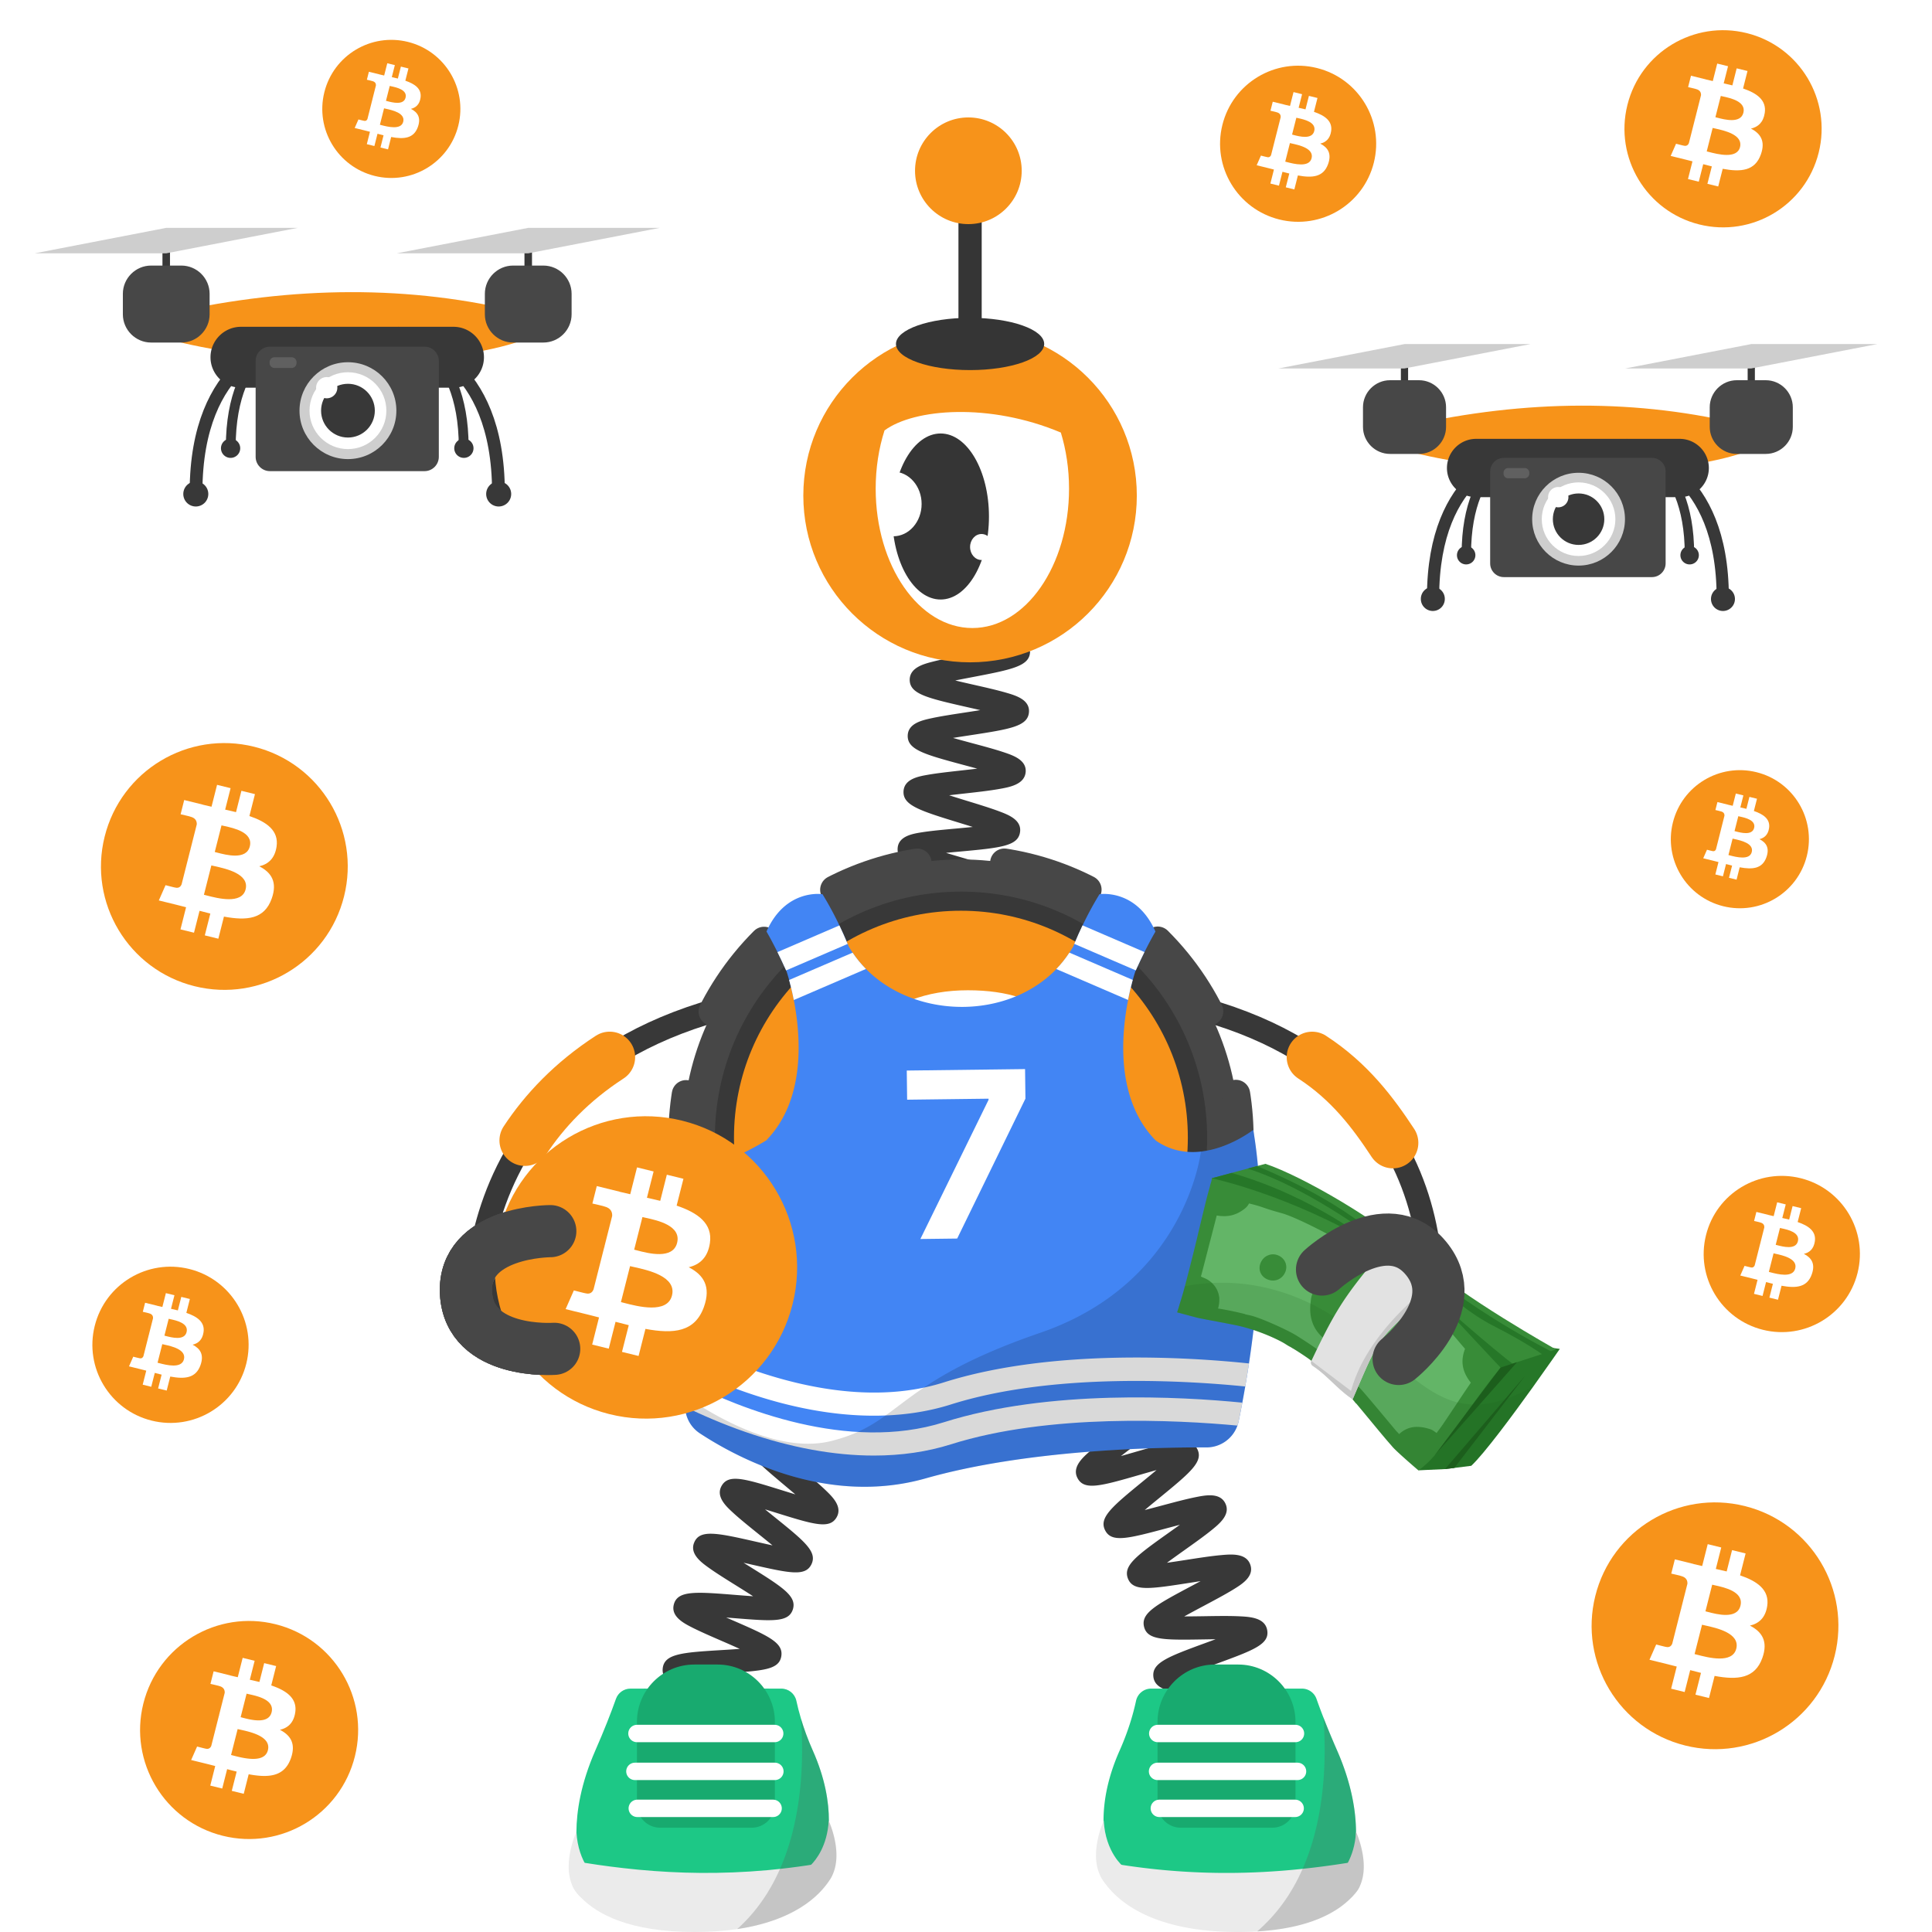 <svg width="1000" height="1000" fill="none" xmlns="http://www.w3.org/2000/svg"><path fill="#fff" d="M0 0h1000v1000H0z"/><path fill="#fff" d="M1000 0H0v1000h1000V0Z"/><path fill="#F7931A" d="M949.647 856.961c-8.53 34.22-43.19 55.04-77.42 46.51-34.21-8.53-55.04-43.19-46.5-77.41 8.53-34.22 43.19-55.05 77.41-46.52 34.22 8.54 55.05 43.2 46.51 77.42Z"/><path fill="#fff" fill-rule="evenodd" d="M914.705 831.271c1.27-8.37-5.2-12.87-14.05-15.87l2.87-11.34-7.009-1.72-2.79 11.04c-1.84-.45-3.741-.88-5.621-1.3l2.81-11.11-7-1.72-2.869 11.33c-1.52-.34-3.021-.68-4.481-1.04l.01-.04-9.67-2.38-1.859 7.37s5.2 1.17 5.09 1.25c2.84.7 3.349 2.55 3.269 4.01l-3.269 12.91c.2.05.449.12.729.23l-.24-.06c-.16-.04-.33-.08-.5-.12l-4.579 18.09c-.35.85-1.23 2.12-3.21 1.64.07.1-5.091-1.25-5.091-1.25l-3.479 7.9 9.12 2.24c1.02.25 2.019.51 3.019.77.66.17 1.32.34 1.97.5l-2.899 11.47 7 1.72 2.87-11.34c1.91.51 3.77.98 5.58 1.43l-2.861 11.29 7.01 1.72 2.901-11.44c11.95 2.23 20.939 1.33 24.719-9.31 3.05-8.57-.149-13.51-6.439-16.73 4.58-1.05 8.029-4.01 8.949-10.14Zm-16.019 22.11c-1.99 7.86-14.481 4.61-20.201 3.12-.51-.13-.97-.25-1.37-.35l3.851-15.19c.48.12 1.06.25 1.72.39 5.92 1.31 18.04 3.99 16 12.03Zm-14.811-19.07c4.77 1.25 15.17 3.99 16.98-3.16 1.85-7.31-8.26-9.51-13.19-10.59-.55-.12-1.039-.23-1.439-.33l-3.491 13.78c.32.08.71.18 1.14.3Z" clip-rule="evenodd"/><path fill="#F7931A" d="M178.085 463.94c-8.53 34.22-43.19 55.04-77.42 46.51-34.21-8.53-55.04-43.19-46.5-77.41 8.53-34.22 43.189-55.05 77.409-46.52 34.22 8.54 55.051 43.2 46.511 77.42Z"/><path fill="#fff" fill-rule="evenodd" d="M143.143 438.25c1.27-8.37-5.2-12.87-14.05-15.87l2.87-11.34-7.01-1.72-2.79 11.04c-1.84-.45-3.74-.88-5.62-1.3l2.81-11.11-7-1.72-2.871 11.33c-1.53-.34-3.019-.68-4.479-1.04l.01-.04-9.67-2.38-1.86 7.37s5.2 1.17 5.09 1.25c2.839.7 3.35 2.55 3.27 4.01l-3.27 12.91c.2.05.45.12.73.23l-.24-.06c-.16-.04-.33-.08-.5-.12l-4.58 18.09c-.35.85-1.23 2.12-3.21 1.64.07.1-5.09-1.25-5.09-1.25l-3.48 7.9 9.12 2.24c1.02.25 2.03.51 3.02.77.66.17 1.32.34 1.97.5l-2.9 11.47 7 1.72 2.87-11.34c1.91.51 3.769.98 5.579 1.43l-2.859 11.29 7.01 1.72 2.9-11.44c11.95 2.23 20.94 1.33 24.72-9.31 3.05-8.57-.151-13.51-6.441-16.73 4.58-1.05 8.031-4.01 8.951-10.14Zm-16.02 22.11c-1.99 7.86-14.48 4.61-20.2 3.12-.51-.13-.97-.25-1.37-.35l3.849-15.19c.48.12 1.061.25 1.721.39 5.92 1.31 18.04 3.99 16 12.03Zm-14.811-19.07c4.77 1.25 15.171 3.99 16.981-3.16 1.85-7.31-8.26-9.51-13.19-10.59-.56-.12-1.051-.23-1.451-.33l-3.489 13.78c.33.08.719.19 1.149.3Z" clip-rule="evenodd"/><path fill="#F7931A" d="M183.691 909.093c-7.538 30.238-38.163 48.638-68.411 41.1-30.23-7.537-48.629-38.162-41.091-68.401 7.538-30.238 38.162-48.647 68.401-41.1 30.238 7.529 48.638 38.163 41.101 68.401Z"/><path fill="#fff" fill-rule="evenodd" d="M152.809 886.393c1.126-7.397-4.592-11.373-12.411-14.02l2.533-10.018-6.192-1.522-2.471 9.754c-1.627-.395-3.298-.774-4.96-1.152l2.489-9.815-6.192-1.522-2.542 10.018a174.61 174.61 0 0 1-3.958-.915l.009-.035-8.541-2.102-1.644 6.508s4.591 1.038 4.494 1.1c2.507.616 2.964 2.251 2.885 3.544l-2.893 11.408c.175.044.396.105.642.202l-.211-.053c-.141-.035-.291-.07-.44-.105l-4.046 15.99c-.308.747-1.082 1.873-2.841 1.451.062.088-4.503-1.108-4.503-1.108l-3.079 6.983 8.057 1.979c.897.22 1.786.449 2.665.677.59.15 1.17.3 1.741.449l-2.559 10.132 6.183 1.522 2.542-10.027c1.688.449 3.333.871 4.934 1.258l-2.533 9.974 6.192 1.521 2.56-10.114c10.563 1.97 18.496 1.17 21.839-8.233 2.691-7.572-.133-11.935-5.692-14.785 4.081-.914 7.125-3.535 7.943-8.944Zm-14.152 19.534c-1.759 6.948-12.797 4.072-17.854 2.762-.457-.115-.862-.22-1.205-.308l3.404-13.422c.422.106.94.22 1.521.343 5.224 1.152 15.937 3.518 14.134 10.625Zm-13.087-16.852c4.213 1.108 13.404 3.518 15.004-2.788 1.636-6.456-7.3-8.408-11.662-9.358a40.607 40.607 0 0 1-1.275-.29l-3.079 12.172c.29.071.625.159 1.012.264Z" clip-rule="evenodd"/><path fill="#F7931A" d="M961.476 658.85c-5.4 21.66-27.35 34.85-49.01 29.45-21.66-5.4-34.85-27.34-29.44-49.01 5.4-21.67 27.341-34.85 49.011-29.45 21.66 5.39 34.839 27.34 29.439 49.01Z"/><path fill="#fff" fill-rule="evenodd" d="M939.354 642.58c.81-5.3-3.29-8.15-8.89-10.05l1.82-7.18-4.44-1.09-1.77 6.99c-1.17-.29-2.37-.56-3.56-.82l1.78-7.03-4.431-1.09-1.819 7.17c-.96-.22-1.91-.43-2.83-.66v-.02l-6.12-1.5-1.18 4.67s3.29.74 3.22.79c1.8.44 2.12 1.61 2.07 2.54l-2.07 8.18c.12.03.28.08.46.15l-.151-.04c-.1-.03-.209-.05-.319-.08l-2.9 11.45c-.22.54-.781 1.34-2.031 1.04.04.06-3.219-.79-3.219-.79l-2.201 5 5.771 1.42c.65.16 1.28.32 1.91.48.42.11.84.21 1.25.32l-1.841 7.26 4.431 1.09 1.819-7.18c1.21.32 2.39.62 3.54.9l-1.809 7.15 4.44 1.09 1.84-7.25c7.57 1.41 13.259.84 15.649-5.9 1.93-5.42-.1-8.55-4.08-10.6 2.89-.65 5.071-2.53 5.661-6.41Zm-10.14 14c-1.26 4.98-9.17 2.92-12.79 1.98-.33-.08-.62-.16-.87-.22l2.44-9.62c.3.07.67.16 1.09.25 3.74.82 11.42 2.52 10.13 7.61Zm-9.38-12.08c3.02.79 9.6 2.52 10.75-2 1.17-4.63-5.231-6.02-8.351-6.7-.35-.08-.66-.14-.92-.21l-2.209 8.72c.21.06.46.12.73.19Z" clip-rule="evenodd"/><path fill="#F79319" d="M88.953 161.89c62.83-13.99 123.431-14.48 181.551 0v14.19s-26.831 11.01-84.981 11.01c-58.14 0-96.57-11.01-96.57-11.01v-14.19Z"/><path stroke="#383838" stroke-miterlimit="10" stroke-width="6.604" d="M146.099 177.3s-44.63 8.23-44.63 77.54"/><path fill="#383838" d="M101.346 262.16a6.47 6.47 0 0 0 6.469-6.47 6.47 6.47 0 1 0-12.94 0 6.47 6.47 0 0 0 6.471 6.47Z"/><path stroke="#383838" stroke-miterlimit="10" stroke-width="6.604" d="M213.367 177.3s44.63 8.23 44.63 77.54"/><path fill="#383838" d="M258.118 262.16a6.47 6.47 0 1 0 0-12.94 6.47 6.47 0 0 0 0 12.94Z"/><path stroke="#383838" stroke-miterlimit="10" stroke-width="5.087" d="M153.815 171.64s-34.37 6.34-34.37 59.72"/><path fill="#383838" d="M119.355 237a4.98 4.98 0 1 0 0-9.96 4.98 4.98 0 0 0 0 9.96Z"/><path stroke="#383838" stroke-miterlimit="10" stroke-width="5.087" d="M205.633 171.64s34.37 6.34 34.37 59.72"/><path fill="#383838" d="M240.105 237a4.98 4.98 0 1 0 0-9.96 4.98 4.98 0 0 0 0 9.96Zm-5.372-36.33H124.714c-8.67 0-15.761-7.09-15.761-15.76s7.091-15.76 15.761-15.76h110.019c8.67 0 15.76 7.09 15.76 15.76s-7.09 15.76-15.76 15.76Zm-146.747-73.7h-3.9V146h3.9v-19.03Zm187.374 0h-3.899V146h3.899v-19.03Z"/><path fill="#474747" d="M93.873 177.3h-15.66c-8.04 0-14.62-6.58-14.62-14.62v-10.6c0-8.04 6.58-14.62 14.62-14.62h15.66c8.04 0 14.62 6.58 14.62 14.62v10.6c-.01 8.05-6.58 14.62-14.62 14.62Zm187.367 0h-15.66c-8.04 0-14.619-6.58-14.619-14.62v-10.6c0-8.04 6.579-14.62 14.619-14.62h15.66c8.04 0 14.62 6.58 14.62 14.62v10.6c0 8.05-6.58 14.62-14.62 14.62Zm-61.489 66.56H139.7c-4.06 0-7.38-3.32-7.38-7.38v-49.67c0-4.06 3.32-7.38 7.38-7.38h80.051c4.06 0 7.38 3.32 7.38 7.38v49.67c-.01 4.06-3.33 7.38-7.38 7.38Z"/><path fill="#CECECE" d="M180.094 237.63c13.846 0 25.069-11.224 25.069-25.07s-11.223-25.07-25.069-25.07c-13.846 0-25.071 11.224-25.071 25.07s11.225 25.07 25.071 25.07ZM17.953 131.12l68.08-13.18h68.09l-68.09 13.18h-68.08Zm187.383 0 68.08-13.18h68.08l-68.08 13.18h-68.08Z"/><path fill="#fff" d="M180.094 232.45c10.985 0 19.889-8.905 19.889-19.89 0-10.985-8.904-19.89-19.889-19.89s-19.891 8.905-19.891 19.89c0 10.985 8.906 19.89 19.891 19.89Z"/><path fill="#383838" d="M180.098 226.47c7.682 0 13.91-6.228 13.91-13.91s-6.228-13.91-13.91-13.91c-7.683 0-13.91 6.228-13.91 13.91s6.227 13.91 13.91 13.91Z"/><path fill="#fff" d="M169.115 206.16a5.49 5.49 0 1 0 0-10.98 5.49 5.49 0 0 0 0 10.98Z"/><path fill="#606060" d="M150.973 190.46h-8.92a2.498 2.498 0 0 1-2.491-2.49v-.55c0-1.37 1.121-2.49 2.491-2.49h8.92c1.37 0 2.5 1.12 2.5 2.49v.55a2.512 2.512 0 0 1-2.5 2.49Z"/><path fill="#F79319" d="M729.766 220.19c60.18-13.41 118.23-13.87 173.91 0v13.59s-25.711 10.54-81.401 10.54-92.509-10.54-92.509-10.54v-13.59Z"/><path stroke="#383838" stroke-miterlimit="10" stroke-width="6.326" d="M784.5 234.95s-42.75 7.89-42.75 74.27"/><path fill="#383838" d="M741.63 316.24a6.2 6.2 0 0 0 6.199-6.2 6.2 6.2 0 1 0-12.399 0 6.2 6.2 0 0 0 6.2 6.2Z"/><path stroke="#383838" stroke-miterlimit="10" stroke-width="6.326" d="M848.938 234.95s42.75 7.89 42.75 74.27"/><path fill="#383838" d="M891.802 316.24a6.2 6.2 0 1 0 0-12.4 6.2 6.2 0 0 0 0 12.4Z"/><path stroke="#383838" stroke-miterlimit="10" stroke-width="4.873" d="M791.896 229.53s-32.919 6.07-32.919 57.21"/><path fill="#383838" d="M758.888 292.14a4.77 4.77 0 1 0-.001-9.54 4.77 4.77 0 0 0 .001 9.54Z"/><path stroke="#383838" stroke-miterlimit="10" stroke-width="4.873" d="M841.539 229.53s32.92 6.07 32.92 57.21"/><path fill="#383838" d="M874.552 292.14a4.77 4.77 0 1 0-.001-9.54 4.77 4.77 0 0 0 .001 9.54Zm-5.145-34.81h-105.38c-8.3 0-15.089-6.79-15.089-15.09s6.789-15.09 15.089-15.09h105.38c8.3 0 15.091 6.79 15.091 15.09.01 8.3-6.791 15.09-15.091 15.09Zm-140.573-70.59h-3.74v18.23h3.74v-18.23Zm179.491 0h-3.739v18.23h3.739v-18.23Z"/><path fill="#474747" d="M734.477 234.95h-15c-7.7 0-14-6.3-14-14V210.8c0-7.7 6.3-14 14-14h15c7.7 0 14 6.3 14 14v10.15c0 7.7-6.3 14-14 14Zm179.476 0h-15c-7.7 0-14-6.3-14-14V210.8c0-7.7 6.3-14 14-14h15c7.7 0 14 6.3 14 14v10.15c.01 7.7-6.29 14-14 14Zm-58.898 63.76h-76.68c-3.89 0-7.07-3.18-7.07-7.07v-47.58c0-3.89 3.18-7.07 7.07-7.07h76.68c3.89 0 7.07 3.18 7.07 7.07v47.58c-.01 3.89-3.19 7.07-7.07 7.07Z"/><path fill="#CECECE" d="M817.066 292.75c13.266 0 24.021-10.754 24.021-24.02s-10.755-24.02-24.021-24.02c-13.265 0-24.019 10.754-24.019 24.02s10.754 24.02 24.019 24.02ZM661.758 190.71l65.22-12.62h65.21l-65.21 12.62h-65.22Zm179.492 0 65.21-12.62h65.22l-65.22 12.62h-65.21Z"/><path fill="#fff" d="M817.065 287.78c10.521 0 19.05-8.529 19.05-19.05s-8.529-19.05-19.05-19.05-19.049 8.529-19.049 19.05 8.528 19.05 19.049 19.05Z"/><path fill="#383838" d="M817.069 282.05c7.357 0 13.321-5.964 13.321-13.32 0-7.357-5.964-13.32-13.321-13.32-7.356 0-13.319 5.963-13.319 13.32 0 7.356 5.963 13.32 13.319 13.32Z"/><path fill="#fff" d="M806.549 262.59a5.26 5.26 0 1 0 0-10.52 5.26 5.26 0 0 0 0 10.52Z"/><path fill="#606060" d="M789.165 247.56h-8.54a2.404 2.404 0 0 1-2.391-2.39v-.52c0-1.31 1.081-2.39 2.391-2.39h8.54c1.31 0 2.39 1.08 2.39 2.39v.52c0 1.31-1.07 2.39-2.39 2.39Z"/><path fill="#F7931A" d="M711.1 84.177c-5.4 21.65-27.32 34.82-48.97 29.42-21.64-5.4-34.82-27.32-29.42-48.96 5.39-21.65 27.32-34.82 48.96-29.43 21.65 5.39 34.83 27.32 29.43 48.97Z"/><path fill="#fff" fill-rule="evenodd" d="M688.993 67.927c.8-5.29-3.29-8.14-8.89-10.04l1.82-7.17-4.43-1.09-1.77 6.98c-1.17-.29-2.36-.56-3.55-.82l1.78-7.03-4.43-1.09-1.82 7.17c-.96-.22-1.91-.43-2.83-.66l.01-.02-6.11-1.5-1.18 4.66s3.29.74 3.22.79c1.8.44 2.12 1.61 2.07 2.54l-2.07 8.17c.12.03.28.08.46.15l-.15-.04c-.1-.03-.21-.05-.32-.08l-2.9 11.44c-.22.54-.78 1.34-2.03 1.04.04.06-3.22-.79-3.22-.79l-2.2 5 5.77 1.42c.64.16 1.28.32 1.91.48.42.11.84.21 1.25.32l-1.83 7.25 4.43 1.09 1.82-7.18c1.21.32 2.38.62 3.53.9l-1.81 7.14 4.43 1.09 1.83-7.24c7.56 1.41 13.24.84 15.64-5.89 1.93-5.42-.1-8.55-4.07-10.59 2.88-.65 5.06-2.53 5.64-6.4Zm-10.12 13.98c-1.26 4.97-9.16 2.92-12.78 1.98-.33-.08-.62-.16-.86-.22l2.43-9.61c.3.07.67.16 1.09.25 3.74.82 11.4 2.52 10.12 7.6Zm-9.37-12.06c3.02.79 9.59 2.52 10.74-2 1.17-4.62-5.22-6.02-8.35-6.7-.35-.08-.66-.14-.91-.21l-2.21 8.71c.21.06.45.13.73.2Z" clip-rule="evenodd"/><path fill="#F7931A" d="M237.224 65.022c-4.77 19.15-24.17 30.8-43.32 26.03-19.14-4.77-30.8-24.17-26.02-43.32 4.77-19.15 24.17-30.81 43.32-26.03 19.14 4.78 30.79 24.17 26.02 43.32Z"/><path fill="#fff" fill-rule="evenodd" d="M217.666 50.651c.71-4.68-2.91-7.2-7.86-8.88l1.61-6.34-3.92-.96-1.56 6.18c-1.03-.25-2.09-.49-3.14-.73l1.58-6.22-3.92-.96-1.61 6.34c-.85-.19-1.69-.38-2.5-.58v-.02l-5.41-1.33-1.04 4.12s2.91.66 2.85.7c1.59.39 1.88 1.43 1.83 2.25l-1.83 7.23c.11.03.25.07.41.13l-.13-.03c-.09-.02-.19-.05-.28-.07l-2.56 10.12c-.19.47-.69 1.19-1.8.92.04.06-2.85-.7-2.85-.7l-1.95 4.42 5.1 1.25c.57.14 1.13.29 1.69.43.37.09.74.19 1.11.28l-1.62 6.42 3.92.96 1.61-6.35c1.07.29 2.11.55 3.13.8l-1.6 6.32 3.92.96 1.62-6.4c6.69 1.25 11.72.74 13.83-5.21 1.71-4.8-.08-7.56-3.6-9.36 2.52-.6 4.46-2.26 4.97-5.69Zm-8.96 12.37c-1.11 4.4-8.11 2.58-11.31 1.75-.29-.07-.55-.14-.76-.2l2.15-8.5c.27.07.59.14.96.22 3.32.73 10.1 2.23 8.96 6.73Zm-8.29-10.67c2.67.7 8.49 2.23 9.5-1.77 1.04-4.09-4.62-5.32-7.38-5.92-.31-.07-.58-.13-.81-.18l-1.95 7.71c.18.04.4.09.64.16Z" clip-rule="evenodd"/><path fill="#F7931A" d="M935.224 443.018c-4.77 19.15-24.17 30.8-43.32 26.03-19.14-4.77-30.8-24.17-26.02-43.32 4.77-19.15 24.17-30.8 43.32-26.03 19.14 4.77 30.8 24.17 26.02 43.32Z"/><path fill="#fff" fill-rule="evenodd" d="M915.666 428.648c.71-4.68-2.91-7.2-7.86-8.88l1.61-6.34-3.92-.96-1.56 6.18c-1.03-.25-2.09-.49-3.14-.73l1.58-6.22-3.92-.96-1.61 6.34c-.85-.19-1.69-.38-2.5-.58v-.02l-5.41-1.33-1.04 4.12s2.91.66 2.85.7c1.59.39 1.88 1.43 1.83 2.25l-1.83 7.23c.11.03.25.07.41.13l-.13-.03c-.09-.02-.19-.05-.28-.07l-2.56 10.12c-.19.48-.69 1.19-1.8.92.04.06-2.85-.7-2.85-.7l-1.95 4.42 5.1 1.25c.57.14 1.13.29 1.69.43.37.1.74.19 1.11.28l-1.62 6.42 3.92.96 1.61-6.35c1.07.29 2.11.55 3.13.8l-1.6 6.32 3.92.96 1.62-6.4c6.69 1.25 11.72.74 13.83-5.21 1.71-4.8-.08-7.56-3.6-9.36 2.53-.61 4.46-2.27 4.97-5.69Zm-8.96 12.37c-1.11 4.4-8.11 2.58-11.31 1.75-.29-.07-.55-.14-.76-.2l2.15-8.5c.27.07.59.14.96.22 3.32.73 10.1 2.23 8.96 6.73Zm-8.28-10.68c2.67.7 8.49 2.23 9.5-1.77 1.04-4.09-4.62-5.32-7.38-5.92-.31-.07-.58-.13-.81-.18l-1.95 7.71c.18.04.39.1.64.16Z" clip-rule="evenodd"/><path fill="#F7931A" d="M941.351 79.005c-6.82 27.34-34.51 43.98-61.86 37.16-27.33-6.82-43.97-34.51-37.15-61.84 6.81-27.34 34.51-43.98 61.84-37.17 27.35 6.82 43.99 34.51 37.17 61.85Z"/><path fill="#fff" fill-rule="evenodd" d="M913.432 58.485c1.02-6.69-4.15-10.28-11.22-12.68l2.29-9.06-5.6-1.37-2.23 8.82c-1.47-.36-2.98-.7-4.49-1.04l2.25-8.88-5.6-1.37-2.29 9.05c-1.22-.27-2.41-.54-3.58-.83l.01-.03-7.72-1.9-1.49 5.89s4.15.94 4.07 1c2.27.56 2.68 2.03 2.61 3.21l-2.61 10.32c.16.04.36.1.58.18l-.19-.05c-.13-.03-.26-.07-.4-.1l-3.66 14.45c-.28.68-.98 1.7-2.57 1.31.06.08-4.07-1-4.07-1l-2.78 6.31 7.29 1.79c.81.2 1.62.41 2.41.61.53.14 1.06.27 1.58.4l-2.32 9.16 5.59 1.37 2.29-9.06c1.53.41 3.01.79 4.46 1.14l-2.29 9.02 5.6 1.37 2.32-9.14c9.55 1.78 16.73 1.06 19.75-7.44 2.44-6.85-.12-10.8-5.14-13.37 3.66-.82 6.41-3.19 7.15-8.08Zm-12.8 17.66c-1.59 6.28-11.57 3.68-16.14 2.5-.41-.11-.78-.2-1.09-.28l3.07-12.14c.38.09.85.2 1.38.31 4.73 1.05 14.41 3.19 12.78 9.61Zm-11.83-15.24c3.81 1 12.12 3.18 13.57-2.52 1.48-5.84-6.6-7.6-10.54-8.46-.44-.1-.84-.18-1.15-.26l-2.79 11.01c.25.06.56.14.91.23Z" clip-rule="evenodd"/><path fill="#F7931A" d="M127.476 705.85c-5.4 21.66-27.35 34.85-49.01 29.45-21.66-5.4-34.85-27.34-29.44-49.01 5.4-21.67 27.34-34.85 49.01-29.45 21.65 5.4 34.84 27.35 29.44 49.01Z"/><path fill="#fff" fill-rule="evenodd" d="M105.343 689.59c.81-5.3-3.29-8.15-8.89-10.05l1.82-7.18-4.44-1.09-1.77 6.99c-1.17-.29-2.36-.56-3.55-.82l1.78-7.03-4.43-1.09-1.82 7.17c-.97-.22-1.91-.43-2.83-.66l.01-.02-6.12-1.5-1.18 4.67s3.29.74 3.22.79c1.8.44 2.12 1.61 2.07 2.54l-2.07 8.18c.12.03.28.08.46.15l-.15-.04c-.1-.03-.21-.05-.32-.08l-2.9 11.45c-.22.54-.78 1.34-2.03 1.04.04.06-3.23-.79-3.23-.79l-2.2 5 5.77 1.42c.64.16 1.28.32 1.91.48.42.11.84.21 1.25.32l-1.84 7.26 4.43 1.09 1.82-7.18c1.21.32 2.39.62 3.54.9l-1.81 7.15 4.44 1.09 1.84-7.25c7.57 1.41 13.26.84 15.65-5.9 1.93-5.42-.1-8.55-4.08-10.59 2.88-.66 5.07-2.54 5.65-6.42Zm-10.14 14c-1.26 4.98-9.17 2.92-12.79 1.98-.33-.08-.62-.16-.86-.22l2.44-9.62c.3.07.67.16 1.09.25 3.74.82 11.41 2.52 10.12 7.61Zm-9.38-12.08c3.02.79 9.6 2.52 10.75-2 1.17-4.63-5.23-6.02-8.35-6.7-.35-.08-.66-.14-.91-.21l-2.21 8.72c.21.06.45.12.72.19Z" clip-rule="evenodd"/><path stroke="#383838" stroke-miterlimit="10" stroke-width="12.035" d="M739.691 684.83s26.81-155.81-174.98-172.34"/><path stroke="#F7931A" stroke-linecap="round" stroke-miterlimit="10" stroke-width="26.366" d="M720.952 591.551c-10.13-15.37-22.19-31.65-41.78-44.37"/><path fill="#383838" fill-rule="evenodd" d="M740.62 669.96c.62-7.45-4.94-14.109-12.36-14.799l-20.6-1.441c-7.45-.63-14.11 4.94-14.8 12.36-.62 7.45 4.94 14.111 12.36 14.801l20.6 1.439c7.51.65 14.18-4.91 14.8-12.36Z" clip-rule="evenodd"/><path stroke="#383838" stroke-miterlimit="10" stroke-width="12.035" d="M246.741 686.94s-18.5-157.93 183.3-174.45"/><path stroke="#F7931A" stroke-linecap="round" stroke-miterlimit="10" stroke-width="26.366" d="M271.695 590.29c10.13-15.37 24.28-30.4 43.87-43.12"/><path fill="#383838" fill-rule="evenodd" d="M254.118 669.96c-.62-7.45 4.94-14.109 12.36-14.799l20.6-1.441c7.45-.63 14.11 4.94 14.8 12.36.62 7.45-4.94 14.111-12.36 14.801l-20.6 1.439c-7.51.65-14.17-4.91-14.8-12.36Z" clip-rule="evenodd"/><path stroke="#474747" stroke-linecap="round" stroke-linejoin="round" stroke-miterlimit="10" stroke-width="27" d="M286.848 698.15s-44.04 3.13-45.65-28.89c-1.61-32.02 43.63-32.02 43.63-32.02"/><path fill="#383838" d="M607.97 927.359c.42-.25 1.66-1.399 1.82-3.439l-12-.941c.58-7.43 9.51-8.769 31.08-11.989 1.83-.27 3.88-.581 5.98-.911-2.55-.58-5.08-1.119-7.3-1.6-20.31-4.39-28.72-6.209-28.82-13.38-.1-7.51 8.7-9.63 29.95-14.75 1.57-.38 3.31-.8 5.09-1.24-2.4-.289-4.75-.55-6.83-.79-6.4-.72-12.44-1.39-17.21-2.23-4.8-.84-12.06-2.119-12.74-8.159-.86-7.35 7.6-10.44 28.03-17.92 1.3-.48 2.73-1.001 4.2-1.541-2.04.02-4.03.051-5.81.081-20.83.34-29.45.479-31.23-6.451-1.82-7.17 6.1-11.379 25.22-21.549 1.25-.67 2.62-1.39 4.03-2.15-1.98.3-3.9.6-5.64.87-20.62 3.21-29.16 4.539-31.91-2.051-2.82-6.9 4.47-12.079 22.08-24.599 1.46-1.04 3.1-2.201 4.76-3.401-2.22.58-4.39 1.161-6.32 1.671-20.49 5.48-28.96 7.75-32.34 1.29-3.46-6.63 3.43-12.27 20.06-25.9 1.97-1.61 4.26-3.49 6.51-5.38-2.86.79-5.75 1.62-8.23 2.34-20.74 5.98-29.32 8.459-32.73 1.729-2.91-5.66 2.86-10.69 6.69-14.01 3.77-3.29 8.98-7.249 14.01-11.089 2.52-1.92 5.55-4.24 8.38-6.47-3.42.61-6.99 1.31-9.98 1.9-6.31 1.24-12.83 2.519-17.9 3.169-5.11.66-12.83 1.651-15.14-4.409-2.29-6 4.04-10.23 8.24-13.04 4.09-2.73 9.69-5.98 15.1-9.11 3.03-1.76 6.73-3.901 10.1-5.951-3.58.09-7.38.26-10.53.4-21.43.95-31.21 1.38-32.82-6.25-1.34-6.25 5.55-9.43 10.1-11.53 4.43-2.04 10.15-4.249 16.21-6.589 3.26-1.26 7.24-2.801 10.89-4.301-3.41-.42-7.02-.809-10.02-1.129-21.44-2.29-31.22-3.341-31.72-11.121-.42-7.45 8.04-9.44 28.46-14.25 7.98-1.88 20.05-4.719 22.41-6.379-.39.28-1.51 1.509-1.51 3.519h12.04c0 7.47-8.83 9.551-30.18 14.581-1.34.32-2.81.66-4.32 1.02 2.14.24 4.23.459 6.1.669 6.39.68 12.43 1.331 17.2 2.141 4.79.81 12.02 2.05 12.78 8.04.95 7.33-7.46 10.579-27.8 18.429-1.08.42-2.25.871-3.45 1.341 1.79-.07 3.52-.151 5.09-.221 20.82-.92 29.44-1.299 31.42 5.601 2.09 7.02-5.67 11.519-24.41 22.389-1.15.67-2.4 1.39-3.7 2.15 1.77-.34 3.49-.679 5.04-.979 20.68-4.06 29.24-5.74 32.27.81 3.04 6.76-4.01 12.149-21.06 25.149-1.67 1.27-3.56 2.721-5.47 4.201 2.41-.67 4.79-1.361 6.87-1.961 20.58-5.93 29.1-8.39 32.57-1.83 3.5 6.59-3.35 12.2-19.89 25.75-2.18 1.78-4.75 3.89-7.22 5.98 3.04-.77 6.14-1.599 8.77-2.299 6.2-1.66 12.6-3.37 17.6-4.37 5.03-1 12.63-2.521 15.37 3.299 2.77 5.71-3.15 10.521-7.07 13.711-3.84 3.12-9.13 6.879-14.25 10.519-2.68 1.91-5.93 4.221-8.93 6.441 3.4-.47 6.97-1.03 9.94-1.49 6.41-1 13.03-2.03 18.18-2.48 5.18-.46 13.01-1.15 15.06 5.07 2.02 6.05-4.45 10.03-8.73 12.67-4.18 2.58-9.89 5.609-15.4 8.549-3.03 1.61-6.71 3.571-10.09 5.451 3.48-.01 7.18-.06 10.25-.11 6.5-.11 13.23-.211 18.41.049 5.21.26 13.08.66 14.26 7.1 1.35 7.37-6.87 10.38-26.73 17.65-3.15 1.15-6.96 2.551-10.51 3.931 3.29.42 6.74.81 9.62 1.13 21.43 2.4 31.21 3.5 31.71 11.25.41 7.47-8.05 9.499-28.49 14.429-3.18.77-7.02 1.69-10.62 2.63 3.16.73 6.44 1.441 9.21 2.041 21.02 4.54 30.62 6.61 30.32 14.37-.2 7.39-8.86 8.68-29.76 11.8-8.04 1.17-20.2 2.989-22.67 4.429ZM505.141 627.51c-2.51-5.93 3.73-10.7 7.86-13.86 4.15-3.17 9.77-6.92 15.21-10.54 1.95-1.3 4.2-2.8 6.44-4.32-3.15.54-6.36 1.14-9.09 1.65-6.12 1.14-12.44 2.32-17.29 2.91-4.93.61-12.39 1.52-14.67-4.28-2.78-7.14 4.98-12.06 23.72-23.93 2.02-1.28 4.36-2.76 6.67-4.26-3.32.47-6.72.99-9.6 1.44-6.4.99-12.45 1.93-17.29 2.38-4.94.46-12.42 1.15-14.48-4.76-2.16-6.07 4.43-10.49 8.79-13.41 4.39-2.94 10.29-6.36 15.99-9.66 2.14-1.24 4.65-2.69 7.1-4.15-3.54.3-7.2.67-10.29.98-6.41.65-12.47 1.26-17.29 1.45-4.95.2-12.43.49-14.14-5.55-2.18-7.52 6.85-11.89 26.63-21.47 2.39-1.16 5.21-2.52 7.95-3.89-3.87-.08-7.99-.08-11.39-.09-6.43-.01-12.5-.01-17.29-.31-4.96-.31-12.44-.77-13.45-7.02-1.31-7.77 8.17-10.87 28.95-17.67 2.78-.91 6.11-2 9.27-3.09-3.74-.69-7.75-1.34-11.06-1.89-6.23-1.02-12.66-2.08-17.5-3.19-4.97-1.14-12.48-2.87-12.39-9.35 0-6.39 7.54-8.07 12.52-9.17 4.88-1.08 11.35-2.1 17.62-3.07 2.96-.46 6.48-1.01 9.85-1.59-2.98-.92-6.04-1.82-8.64-2.58-6.26-1.84-12.73-3.74-17.62-5.52-4.89-1.79-12.27-4.49-11.59-10.91.62-6.16 8-7.29 12.89-8.05 4.8-.74 10.88-1.29 17.32-1.88 2.61-.24 5.64-.52 8.65-.83-2.21-.69-4.39-1.36-6.31-1.95-21.35-6.55-30.18-9.26-29.5-16.85.62-6.13 7.87-7.38 12.66-8.22 4.73-.82 10.74-1.49 17.1-2.2 2.53-.28 5.45-.61 8.36-.96a790.9 790.9 0 0 0-6.03-1.63c-21.45-5.76-30.33-8.15-29.94-15.73.35-6.16 7.61-7.72 12.41-8.76 4.74-1.02 10.77-1.94 17.16-2.92 2.42-.37 5.2-.79 7.99-1.25-2.14-.5-4.25-.98-6.12-1.4-21.59-4.9-30.52-6.93-30.42-14.48.17-6.2 7.37-8.04 12.13-9.26 4.73-1.21 11.03-2.41 17.12-3.58 8.07-1.54 20.26-3.87 22.69-5.42-.44.28-1.69 1.56-1.69 3.71h12.04c0 7.65-9.01 9.37-30.78 13.53-2.4.46-5.18.99-7.94 1.55 3.28.79 6.66 1.56 9.52 2.21 6.31 1.43 12.27 2.79 16.93 4.15 4.74 1.39 11.91 3.48 11.73 9.68-.3 7.71-9.4 9.1-31.38 12.46-2.4.37-5.19.79-7.95 1.24 3.31.94 6.74 1.86 9.63 2.64 6.23 1.67 12.11 3.25 16.69 4.79 4.67 1.57 11.74 3.94 11.29 10.14-.5 6.5-8.33 7.9-13.5 8.82-5.23.94-12.03 1.7-18.61 2.43-2.27.25-4.88.54-7.5.86 3.24 1.05 6.59 2.08 9.43 2.95 6.13 1.88 11.92 3.66 16.41 5.34 4.59 1.72 11.52 4.32 10.89 10.45-.79 7.62-9.95 8.45-32.08 10.48-1.91.17-4.06.37-6.26.59 2.63.8 5.26 1.57 7.55 2.24 5.97 1.75 12.13 3.56 16.74 5.23 4.64 1.68 11.64 4.21 11.21 10.32-.49 7.34-9.33 8.72-30.69 12.06-1.02.16-2.12.33-3.25.51 1.08.18 2.11.35 3.09.51 21.31 3.5 30.13 4.94 30.71 12.21.5 7.04-7.02 9.5-27.13 16.08-1.44.47-3.02.99-4.65 1.53h2.72c22.22.03 31.41.04 33.14 7.32 1.65 6.89-5.46 10.33-24.46 19.53-2.04.99-4.35 2.11-6.69 3.26 1.77-.17 3.49-.34 5.04-.5 22.11-2.23 31.26-3.16 33.59 4.04 1.93 5.78-4.25 9.88-8.33 12.58-4.02 2.66-9.27 5.71-14.84 8.93-2.12 1.23-4.55 2.64-6.98 4.07 2.14-.32 4.23-.64 6.09-.93 21.91-3.39 30.97-4.8 33.63 2.29 2.18 5.75-3.86 10.12-7.85 13.01-3.94 2.85-9.1 6.12-14.57 9.58-2.15 1.36-4.63 2.93-7.09 4.53 2.35-.42 4.66-.85 6.69-1.23 21.68-4.04 30.65-5.71 33.51 1.29 2.35 5.74-3.61 10.27-7.56 13.26-3.89 2.96-9.24 6.52-14.42 9.96-6.82 4.54-17.13 11.41-18.77 13.77.3-.43.95-2.1.11-4.08l-11.07 4.7ZM352.929 930.65c.54-.39 1.61-1.85 1.47-3.86l-12.01.81c-.43-6.35 6.8-8.76 11.59-10.36 4.74-1.58 11-3.22 17.04-4.81 2.33-.61 5.06-1.33 7.74-2.06-3.18-.65-6.47-1.27-9.25-1.79-19.96-3.76-28.22-5.31-28.22-12.6 0-7.67 9.36-9.3 29.86-12.89 2.46-.43 5.34-.94 8.17-1.46-3.21-.99-6.56-1.96-9.38-2.77-19.56-5.67-27.66-8.01-26.92-15.31.83-7.66 10.3-8.24 31.05-9.51 2.65-.16 5.78-.35 8.82-.58a581.97 581.97 0 0 0-9.45-4.17c-5.73-2.49-11.14-4.84-15.32-6.97-4.09-2.09-10.93-5.59-9.37-11.74 1.84-7.47 11.32-6.71 32.09-5.04 2.69.22 5.88.47 8.97.68-2.97-1.93-6.14-3.91-8.77-5.55-5.09-3.17-10.35-6.45-14.18-9.2-3.75-2.68-10.03-7.18-7.55-13.04 2.86-7.05 12.09-4.96 32.31-.37 2.47.56 5.38 1.22 8.23 1.83-2.47-2.05-5.04-4.12-7.22-5.87-4.71-3.8-9.59-7.72-13.11-10.95-3.63-3.33-9.11-8.35-6.07-13.89 3.58-6.45 11.79-3.89 31.62 2.28 2 .62 4.27 1.33 6.58 2.03-1.81-1.55-3.62-3.06-5.2-4.39-15.89-13.35-22.47-18.88-19.03-25.35 3.33-6.35 11.52-4.17 31.33 1.08 1.26.33 2.62.7 4.04 1.07-1.01-.69-1.98-1.36-2.89-1.98-17.21-11.81-24.33-16.69-21.78-23.47 2.43-6.59 10.68-5.59 30.62-3.17 1.07.13 2.23.27 3.42.41-.62-.29-1.22-.58-1.8-.85-18.51-8.73-26.95-12.71-25.5-19.89 1.42-6.88 9.69-7.22 29.68-8.03 1.34-.05 2.8-.11 4.3-.18-.89-.27-1.75-.53-2.57-.77-20.26-6.08-28.65-8.59-28.26-15.92.41-7.08 8.59-8.51 28.37-11.97 7.69-1.35 19.3-3.38 21.68-4.82-.58.35-1.77 1.74-1.77 3.78h12.04c0 7.67-9.36 9.3-29.87 12.89-2.54.45-5.55.97-8.47 1.52 3.32 1.06 6.82 2.11 9.74 2.98 5.96 1.79 11.6 3.48 15.98 5.1 4.3 1.59 11.49 4.25 10.66 10.53-.92 7.63-10.45 8.02-31.35 8.87-2.73.11-5.99.25-9.12.42 3.24 1.6 6.71 3.24 9.59 4.6 5.4 2.55 10.99 5.18 15.1 7.45 4.02 2.22 10.74 5.93 9.01 12.02-2.18 7.46-11.62 6.31-32.31 3.8-2.68-.33-5.86-.71-8.94-1.04 2.83 2.01 5.85 4.08 8.36 5.81 4.97 3.41 10.12 6.94 13.86 9.88 3.86 3.03 9.7 7.61 7.09 13.35-2.74 5.84-10.15 4.38-15.06 3.41-4.81-.95-10.98-2.58-16.94-4.17-2.39-.63-5.19-1.38-7.96-2.08 2.23 1.92 4.53 3.86 6.49 5.5 4.67 3.92 9.5 7.98 13 11.33 3.56 3.41 8.95 8.56 5.9 14.05-3.57 6.42-11.77 3.87-31.6-2.31-1.69-.53-3.57-1.11-5.51-1.7 1.47 1.2 2.91 2.36 4.2 3.4 16.26 13.09 22.99 18.51 19.8 25.08-3.15 6.39-11.31 4.54-31.02.08-1.27-.29-2.65-.6-4.09-.92l2.53 1.58c17.82 11.12 25.2 15.72 22.96 22.64-2.24 6.71-10.51 6.05-30.48 4.44-1.25-.1-2.61-.21-4.01-.32.82.36 1.62.7 2.37 1.03 19.39 8.42 27.41 11.9 26.14 19.13-1.23 6.94-9.52 7.45-29.57 8.67-1.48.09-3.1.19-4.78.3 1.14.33 2.24.65 3.26.95 20.3 5.88 28.71 8.31 28.32 15.68-.41 7.08-8.6 8.51-28.38 11.97-1.75.31-3.71.65-5.72 1.01 1.48.28 2.92.55 4.23.8 20.82 3.92 29.44 5.54 29.73 12.93.31 7.13-7.8 9.26-27.39 14.39-7.53 1.96-18.91 4.94-21.15 6.56Z"/><path fill="#474747" d="M497.417 732.95c79.56 0 144.05-64.49 144.05-144.05 0-79.56-64.49-144.05-144.05-144.05-79.56 0-144.05 64.49-144.05 144.05 0 79.55 64.49 144.05 144.05 144.05Z"/><path fill="#383838" d="M497.421 716.28c70.36 0 127.39-57.03 127.39-127.39 0-70.35-57.03-127.39-127.39-127.39-70.35 0-127.39 57.03-127.39 127.39s57.03 127.39 127.39 127.39Z"/><path stroke="#474747" stroke-dasharray="45.27 45.27" stroke-linecap="round" stroke-miterlimit="10" stroke-width="14.819" d="M599.274 690.74c56.25-56.25 56.25-147.46 0-203.72-56.25-56.25-147.46-56.25-203.72 0-56.26 56.26-56.26 147.46 0 203.72 56.25 56.25 147.46 56.25 203.72 0Z"/><path fill="#F7931A" d="M497.366 706.31c64.87 0 117.46-52.59 117.46-117.46 0-64.87-52.59-117.46-117.46-117.46-64.87 0-117.46 52.59-117.46 117.46 0 64.87 52.59 117.46 117.46 117.46Z"/><path fill="#fff" fill-rule="evenodd" d="M541.491 636c1.16-.54 2.72-.82 4.76-.82 2.04 0 3.81.82 5.31 2.45 1.5 1.63 2.24 3.469 2.24 5.579 0 3.81-1.57 6.46-4.63 8.031-6.6 3.67-13.74 6.73-21.22 9.32-7.55 2.52-16.6 3.81-27.07 3.81-10.47 0-20.27-1.701-29.31-5.171-9.05-3.47-16.87-8.5-23.46-15.1-14.08-13.81-21.15-32.37-21.15-55.64 0-23.26 7.07-41.76 21.15-55.63 13.67-13.54 31.29-20.269 52.85-20.269 10.41 0 19.38 1.29 26.93 3.81 7.55 2.52 13.33 4.899 17.34 7.069 4.01 2.18 6.46 3.951 7.28 5.311.82 1.36 1.29 3.059 1.29 5.099s-.75 3.88-2.24 5.51c-1.5 1.63-3.26 2.451-5.31 2.451-2.04 0-3.6-.27-4.76-.82-5.64-2.99-11.43-5.37-17.34-7.21-5.92-1.84-13.26-2.72-22.1-2.72-8.84 0-16.8 1.499-23.87 4.419-7.14 2.99-13.06 7.07-17.89 12.24-9.45 10.27-14.15 23.871-14.15 40.811s4.69 30.539 14.15 40.809c10.27 11.16 24.49 16.73 42.51 16.73 8.3 0 15.44-.88 21.36-2.72 5.97-1.98 11.75-4.359 17.33-7.349Z" clip-rule="evenodd"/><path fill="#fff" fill-rule="evenodd" stroke="#fff" stroke-width="5.873" d="M524.151 612.459c.54-.27 1.36-.409 2.38-.409 1.02 0 1.9.41 2.65 1.22a4.02 4.02 0 0 1 1.09 2.79c0 1.9-.75 3.269-2.31 4.009-3.33 1.84-6.87 3.4-10.61 4.63-3.74 1.22-8.3 1.9-13.53 1.9-5.24 0-10.13-.889-14.62-2.589-4.49-1.7-8.43-4.221-11.77-7.551-7.07-6.94-10.54-16.189-10.54-27.819 0-11.63 3.54-20.881 10.54-27.821 6.87-6.73 15.64-10.13 26.46-10.13 5.24 0 9.73.61 13.47 1.91 3.74 1.29 6.67 2.451 8.64 3.541 2.04 1.09 3.2 1.97 3.67 2.65.41.68.61 1.5.61 2.52s-.34 1.9-1.09 2.72c-.75.82-1.63 1.22-2.65 1.22s-1.84-.141-2.38-.411c-2.79-1.5-5.71-2.649-8.64-3.599-2.92-.95-6.67-1.36-11.02-1.36s-8.37.75-11.97 2.24c-3.54 1.5-6.53 3.54-8.91 6.12-4.69 5.17-7.07 11.97-7.07 20.4 0 8.43 2.38 15.23 7.07 20.4 5.17 5.58 12.24 8.36 21.22 8.36 4.15 0 7.69-.47 10.68-1.36 2.91-.92 5.84-2.151 8.63-3.581Z" clip-rule="evenodd"/><path fill="#4285F4" d="M598.172 590.29h-201.61c20.441-20.9 18-53.73 14.31-72.68-.26-1.32-.52-2.57-.78-3.75-.28-1.27-.56-2.44-.82-3.52-.29-1.15-.57-2.19-.82-3.11-.79-2.86-1.35-4.49-1.35-4.49-.07-.15-.14-.31-.21-.46-.52-1.16-1.03-2.27-1.53-3.34-.85-1.83-1.66-3.52-2.43-5.07-.17-.37-.349-.72-.519-1.07-1.1-2.21-2.081-4.09-2.901-5.64-1.66-3.11-2.68-4.83-2.77-4.98l-.01-.01c9.9-22.43 28.97-19.34 28.97-19.34.01.01.011.02.021.02v.01c.68 1.1 1.349 2.22 2.009 3.35.72 1.22 1.41 2.46 2.09 3.71 1.63 2.96 3.181 5.99 4.651 9.08.28.59.56 1.19.839 1.78 1.201 2.57 2.34 5.16 3.43 7.8l.481 1.17c0 .01.009.01.009.01.66 1.15 1.36 2.26 2.09 3.34 2.06 3.06 4.37 5.87 6.91 8.43 7.76 7.86 17.54 13.39 28.12 16.53 15.01 4.47 31.601 4.14 46.281-1.11 9.06-3.24 17.38-8.36 24.14-15.37 2.48-2.57 4.749-5.4 6.779-8.49.7-1.08 1.381-2.19 2.031-3.33.16-.4.33-.81.5-1.21 1.09-2.63 2.23-5.23 3.43-7.8.27-.59.549-1.19.839-1.78 1.47-3.1 3.02-6.13 4.651-9.09.679-1.24 1.379-2.47 2.089-3.69.66-1.12 1.32-2.24 2-3.35 0 0 19.06-3.08 28.95 19.31h.01c0 .01.01.02.01.03 0 0-1.03 1.71-2.76 4.94a216.797 216.797 0 0 0-3.419 6.7c-.77 1.56-1.591 3.27-2.451 5.11-.5 1.06-1 2.17-1.52 3.32-.07.14-.13.29-.2.43-.04.09-.08.17-.11.26-.17.51-.649 1.99-1.269 4.25-.26.92-.53 1.96-.82 3.13-.27 1.08-.55 2.25-.82 3.52-.26 1.17-.521 2.41-.781 3.72-3.74 18.97-6.2 51.82 14.26 72.73Z"/><path fill="#fff" d="M592.365 492.78c-1.34 2.69-2.86 5.87-4.49 9.48l-31.82-13.71c1.34-3.24 2.76-6.44 4.26-9.58l32.05 13.81Zm-6.073 14.42c-.71 2.56-1.6 6.11-2.43 10.37l-37.12-16c2.48-2.57 4.75-5.4 6.78-8.49l32.77 14.12Zm-147.568-18.62-31.83 13.71c-1.63-3.61-3.14-6.79-4.48-9.48l32.05-13.81c1.49 3.13 2.91 6.33 4.26 9.58Zm9.479 12.95-37.33 16.08c-.82-4.25-1.71-7.81-2.42-10.37l32.85-14.14c2.05 3.05 4.37 5.87 6.9 8.43Z"/><path fill="#4285F4" d="M646.466 705.72a567.4 567.4 0 0 1-3.44 20.29c-.67 3.56-1.31 6.78-1.89 9.61-.16.78-.37 1.53-.64 2.26a16.971 16.971 0 0 1-16.1 11.3c-28.01-.11-93.65 1.38-145.26 16.02-50.42 14.3-96.7-10.06-116.88-23.3-4.74-3.11-7.49-8.27-7.67-13.74-.06-1.5.08-3.01.42-4.52.06-.24.11-.49.15-.73.54-2.47.9-4.93 1.11-7.38.22-2.36.29-4.72.26-7.08-.06-4.64-.55-9.3-1.29-14.08-3.76-24.17-14.01-51.1-8.52-91.98 13.67 10.65 49.85-12.1 49.85-12.1s178.61-16.18 201.61 0c7.69 5.41 15.89 6.59 23.4 5.76 14.93-1.64 27.11-11.23 27.11-11.23 6.98 41.05 2.8 87.76-2.22 120.9Z"/><path fill="#fff" d="M646.464 705.72c-.64 4.21-1.29 8.19-1.93 11.92-29-2.94-99.12-7.52-152.36 9.31-12.26 3.88-25.63 5.81-39.84 5.81-20.68 0-43.13-4.09-66.53-12.22a284.201 284.201 0 0 1-29.28-12.09c-.06-4.64-.55-9.3-1.29-14.08 25.76 13.14 82.99 37.06 133.33 21.14 56.43-17.84 128.5-12.89 157.9-9.79Z"/><path fill="#fff" d="M643.024 726.009c-.67 3.56-1.31 6.78-1.89 9.61-.16.78-.37 1.53-.64 2.26-31.07-2.9-97.41-6.39-148.32 9.71-12.26 3.87-25.64 5.81-39.84 5.81-20.68 0-43.13-4.09-66.53-12.23-12.2-4.24-22.86-8.94-31.22-13.01-.06-1.5.08-3.01.42-4.52.62-2.72 1.03-5.42 1.26-8.11 26.24 13.24 82.62 36.32 132.3 20.62 54.34-17.18 123.18-13.23 154.46-10.14Z"/><path fill="#000" d="M646.464 705.719a567.4 567.4 0 0 1-3.44 20.29c-.67 3.56-1.31 6.78-1.89 9.61-.16.78-.37 1.53-.64 2.26a16.971 16.971 0 0 1-16.1 11.3c-28.01-.11-93.65 1.38-145.26 16.02-50.42 14.3-96.7-10.06-116.88-23.3-4.74-3.11-7.49-8.27-7.67-13.74-.06-1.5.08-3.01.42-4.52.06-.24.11-.49.15-.73 16.01 10.96 48.27 29.55 74.88 23 36.99-9.12 32.73-30.08 108.38-56.05 75.64-25.98 83.16-93.81 83.16-93.81 14.93-1.64 27.11-11.23 27.11-11.23 6.98 41.05 2.8 87.76-2.22 120.9Z" opacity=".15"/><path stroke="#474747" stroke-linecap="round" stroke-linejoin="round" stroke-miterlimit="10" stroke-width="27" d="M286.848 698.15s-44.04 3.13-45.65-28.89c-1.61-32.02 43.63-32.02 43.63-32.02"/><path fill="#267728" d="M807.351 698.189s-5.91 8.551-13.63 19.331c-10.92 15.23-25.5 34.899-32.2 41.169l-8.75 1.101-4.82.6-13.66.63-.08.01 20.48-35.11 1.99-3.41v-.01l4.26-7.301 1.13-1.929 9.42-6.62 2.45-1.72.61-.43 3.53-2.48 9.36-6.581 2.93.41 7.54 1.031 6.19.86 3.25.449Z"/><path fill="#388C38" d="m805.421 698.49-30.45 9.89-145.35-71.85-2.41-26.67 10.26-2.76 8.27-2.23 4.88-1.31 4.35-1.17c18.6 6.15 59.65 29.71 80.26 49.07 20.62 19.35 70.19 47.03 70.19 47.03Z"/><path fill="#388C38" d="m717.32 648.839-.04-.01c-.01 0-.02-.019-.03-.019l.07.029ZM609.703 679.42c-.02-.01-.04-.01 0 0Z"/><path fill="#388C38" d="m777.203 707.819-.27.27a26.474 26.474 0 0 0-2.19 2.34c-2.95 3.48-8.12 10.38-12.56 16.53-1.05 1.45-2.05 2.85-2.98 4.16l-.04.06c-2.18 3.09-3.92 5.65-4.7 6.93-.87 1.44-1.19 1.96-1.26 2.06.06-.14.38-.71.4-.76-.01 0-.09.13-.31.48-.11.18-.19.31-.25.4.09-.17.06-.15-.81 1.17-1.34 2.04-5.67 7.28-9.02 11.11-.23.26-.46.52-.68.76-1.03 1.16-1.93 2.15-2.57 2.79-2.46 2.48-5.12 4.49-5.67 4.89-.06.05-.1.07-.1.07s-11.05-9.44-13.39-12.16c-2.33-2.72.23.27-2.8-3.23-2.64-3.04-11.85-14.26-16-19.23-.61-.73-1.11-1.33-1.47-1.75-.19-.23-.37-.43-.52-.61-2.05-2.39-.73-.89-1.79-2.06-.13-.14-.21-.23-.28-.3-.03-.04-.05-.07-.07-.08l.04.07c-.05-.05-.16-.17-.4-.42-1.11-1.17-4.43-4.48-5.56-5.6-.1-.09-.18-.17-.23-.23-.01 0-.03-.01-.03-.02l-.04-.04c-.07-.07-.18-.17-.32-.31-.51-.51-1.55-1.47-2.72-2.52-1.81-1.63-3.94-3.5-4.88-4.28-1.56-1.29-1.47-1.22-2.67-2.18-1.06-.85-1.11-.86-2.26-1.76-.14-.11-.3-.23-.48-.37-1.62-1.29-6.9-4.74-8.59-5.74-.27-.16-.44-.27-.56-.32-.01 0-.03-.01-.04-.02-.02-.01-.03-.02-.04-.02-.01-.01-.02-.02-.03-.02-.01 0-.02-.02-.04-.02-.09-.06-.21-.14-.39-.25-1.44-.91-.44-.12-3.5-2.07-3.05-1.93-12.98-6.69-23.31-9.12-3.53-.9-19.33-3.7-21.7-4.27-2.37-.57-7.67-2.04-9.49-2.51-.62-.16-.85-.21-.91-.23h-.01c-.04-.02-.14-.06-.44-.16.58-1.57 1.56-5.11 1.94-6.23l.13-.41c-.04.11-.14.42-.02.03.08-.24.09-.28.09-.28l.2-.63c.04-.13.17-.6.53-1.79.24-.78.64-2.29 1.16-4.2 1.77-6.69 4.7-18.29 5.39-21.22.24-.98.35-1.46.4-1.66.01-.03.02-.07.03-.12.02-.05.03-.1.04-.16.02-.05.02-.1.04-.15.01 0 .01-.04.03-.12.02-.02.02-.03.02-.05.01-.04.03-.09.04-.15.05-.23.14-.6.27-1.17.76-3.28 3.92-16.4 4.87-20.13.94-3.74 1.32-4.84 1.89-7.06.57-2.22.69-2.01.95-3.89.69.26.86.34.86.35.19.06.61.22 1.47.51 3.32 1.14 4.72 1.49 11.44 3.43 4.2 1.21 7.29 1.91 12.04 3.29 2.84.82 6.26 1.88 10.88 3.45 10.58 3.58 32.71 13.83 46.87 23.29 1.71 1.15 3.31 2.28 4.76 3.39.51.39 1 .78 1.47 1.16.14.06.23.08.28.1 1.56 1.05 1.35 1 3.35 2.38 2.02 1.39 7.98 6.13 9.62 7.59.12.1.21.18.29.25l.01.01h.01c.02.02.02.03.03.03h.01c.04.02.07.05.12.1.02.01.03.02.03.03.08.06.18.14.3.25 1.42 1.24 4.99 4.36 6.6 5.85l.02.02c.02.03.05.06.07.08.03.03.06.05.08.07.01.03.02.03.04.04 0 0 .01 0 .02.02.02.01.03.02.05.05h.01c.01 0 .02.02.02.03.03.03.06.05.07.07l.01.01c.02.02.03.03.04.03.02.02.04.04.07.08.02.01.03.02.03.03v-.01c.02.02.02.03.02.03.07.07.16.16.26.25.18.17.31.3.41.39.02.03.05.06.06.07 0 0 .03.02.05.05.01.01.02.03.05.05.21.2.67.64 1.56 1.51l.03.03c.07.08.14.15.23.22 0 .01.01.01.01.01.42.41.91.89 1.51 1.47 1.74 1.69 4.44 4.67 7.65 8.29 7.33 8.23 17.32 19.69 24.53 26.31 1.04.95 2.02 1.81 2.92 2.53-.2.31-.32.53-.38.66-.17.2-.09.2.05.11Z"/><path fill="#388C38" d="M777.883 707.189c-.01.04-.44.47-.68.62.49-.48.67-.63.68-.62Zm-36.751-39.029c-.06.05-.12.11-.17.16-.03.04-.08.08-.12.13-.66.64-2.38 2.37-4.8 5.01-2.52 2.76-5.79 6.51-9.39 11.05-3.56 4.49-7.42 9.76-11.17 15.61-3.81 5.96-7.51 12.5-10.63 19.45-1.02 2.27-1.98 4.58-2.86 6.92-.61-.73-1.11-1.33-1.47-1.75-.19-.23-.37-.43-.52-.61-2.05-2.39-.73-.89-1.79-2.06-.13-.14-.21-.23-.28-.3 0 0-.01 0-.03-.02-.05-.05-.16-.17-.4-.42-1.11-1.17-4.43-4.48-5.56-5.6-.1-.09-.18-.17-.23-.23-.01 0-.03-.01-.03-.02l-.04-.04c-.07-.07-.18-.17-.32-.31-.51-.51-1.55-1.47-2.72-2.52l.32-.55 3.16-5.32 7.4-12.45s0-.01.02-.02c.15-.18 1.51-1.78 3.46-4.07 2.52-2.98 6.03-7.11 9.19-10.83.42-.49.82-.97 1.22-1.43 3.47-4.07 6.27-7.35 6.46-7.55.29-.29 4.46-2.33 8.32-4.19 3.41-1.65 6.58-3.15 6.58-3.15l4.03 3.55 1.81 1.59.03.03.53-.06Z"/><path fill="#63B567" fill-rule="evenodd" d="M760.944 715.209c-3.69-4.87-4.88-9.71-3.22-15.35.16-.56.35-1.13.57-1.71-7.04-8.19-13.9-16.58-21.63-24.12-.08-.08.05.06.04.05-.28-.28-.49-.48-.65-.63-.16-.17-.27-.28-.35-.35-.43-.4-.01.07-2.25-2.15l-.06-.06c-1.14-1.14-3.04-2.83-5.23-4.7-3.86-3.28-8.59-7.08-11.47-9.18-2.51-1.84-1.49-.95-1.36-.8-.12-.07-.9-.67-3.57-2.79-.21-.16-.44-.34-.68-.52-8.36-6.2-37.76-22.25-47.8-24.99-10.33-2.82-8.86-3.11-16.82-5.01-.46 1.08-1.25 1.96-2.33 2.8-4.33 3.39-8.88 4.41-14.35 3.43-.17.63-.37 1.42-.59 2.29-.86 3.35-2.05 7.98-2.49 9.67-.14.54-.21.84-.25.97-.01.02-.03.11-.09.32-.26 1.01-.02.09-.33 1.26-.3 1.17.07-.33-.61 2.35-.68 2.68-2.83 11.03-3.83 14.75 1.46.69 2.85 1.13 4.18 2.07.55.38 1.06.81 1.54 1.26.68.66 1.31 1.39 1.85 2.2.72 1.07 1.17 2.19 1.55 3.42.02.09.19.8.22 1l.16.94c.09 1.95-.09 3.77-.63 5.67 3.92.55 8.99 1.66 12.42 2.48 3.42.81-.59.04 4.22 1.07 4.8 1.02 19.13 7.41 24.02 10.48 3.6 2.26 7.64 4.91 10.57 7 1.05.74 1.95 1.42 2.64 1.97 2.58 2.11 1.36 1.06 2.43 1.94l.37.31s.01 0 .04.03c.01 0 .02.02.03.02.04.03.12.1.24.2.81.68 1.45 1.15 2.52 2.05 1.04.88.43.37 2.14 1.88.05.05.1.08.15.13 1.68 1.49 6.09 5.76 8.57 8.29.33.34.63.64.88.91 1.36 1.44 1.03 1.09 1.36 1.47.18.22.58.68 1.65 1.85.05.06.11.12.17.19 3.15 3.52 13.89 16.44 16.43 19.47 2.57 3.09 1.55 1.69 2.5 2.82.08.09.14.16.18.22h.01c.01 0 .02.02.02.03.04.04.07.09.09.11-.01-.01-.02-.02-.01-.02.02.02.04.04.07.08 0 .01.01 0 .01 0 4.72-4.39 10.12-4.44 16.05-2.54 1.25.4 2.19 1.19 3.23 1.91.04.02.07.05.11.06.81-1.09 1.87-2.5 2.57-3.49.67-.95.03-.01.72-1.02.01-.03.03-.05.06-.08 0 0 .01-.01.02-.03 0-.01.02-.02.02-.03.02-.02.03-.03.04-.05a.38.38 0 0 0 .08-.13l.02-.02v-.01c.02-.02.03-.03.03-.04v-.01l.02-.02c.16-.25.42-.61.77-1.15 1.17-1.72 3.8-5.68 6.54-9.78.75-1.13 1.49-2.25 2.23-3.35v-.01c1.8-2.68 3.47-5.16 4.63-6.83-.15-.14-.27-.29-.38-.45Zm-99.61-65.52c2.22.85 3.74 2.59 4.25 4.62.34 1.34.24 2.8-.37 4.21-1.55 3.54-5.19 5.12-8.79 3.85-3.59-1.28-5.39-4.89-4.01-8.51.74-1.94 2.18-3.4 3.93-4.1 1.52-.65 3.28-.72 4.99-.07Zm38.16 44.58c-2.15.82-4.49 1.22-7.12 1.16-1.43-.02-2.19-.25-3.51-.73-1.33-.47-2.56-.97-3.81-2.03-.14-.12-.27-.23-.4-.36-5.2-4.62-7.06-10.67-6.34-17.58.01-.2.04-.4.06-.59l.26-2.25c.5-1.88 1.02-3.8 1.99-5.51.73-1.26 1.5-2.43 2.33-3.5 4.11-5.3 9.61-8.18 16.88-7.44 2.29.23 3.82 1.25 5.63 2.31.35.21.69.45 1.01.71 1.02.82 1.91 1.85 2.65 2.78.96 1.25 1.63 2.18 2.18 3.65 1.64 4.32 1.97 8.45 1.23 12.6-.1.61-.23 1.23-.39 1.84-.38 1.54-.91 3.08-1.56 4.65-.13.31-.28.58-.43.85-.3.52-.64 1.16-.99 1.62-1.45 1.91-2.98 3.56-4.66 4.9a17.675 17.675 0 0 1-5.01 2.92Zm23.79 15.29a8.84 8.84 0 0 1-2.25-4.82c-.28-2.06.16-4.21 1.41-5.94 2.31-3.24 6.19-3.37 8.87-.45 2.68 2.92 3.14 7.64.78 10.9-.83 1.14-1.84 1.88-2.91 2.22-1.97.65-4.17-.04-5.9-1.91Zm23.59 27.63c-.01.01-.02.02-.03.02l-.01.03c.01-.02.02-.03.04-.05Z" clip-rule="evenodd"/><path fill="#1C5E1C" d="M793.71 717.519c-10.92 15.23-25.5 34.9-32.2 41.17l-8.75 1.1-4.82.6-13.66.63c-.06.05-.1.07-.1.07s-11.05-9.44-13.39-12.16c-2.33-2.72.23.27-2.8-3.23-2.64-3.04-11.85-14.26-16-19.23-.61-.73-1.11-1.33-1.47-1.75-.19-.23-.37-.43-.52-.61-7.37-4.8-13.15-12.41-20.52-17.18a2.017 2.017 0 0 1-.71-2.53l.01-.03c-.14-.11-.3-.23-.48-.37-1.62-1.29-6.9-4.74-8.59-5.74-.27-.16-.44-.27-.56-.32-.01 0-.03-.01-.04-.02-.02-.01-.03-.02-.04-.02-.01-.01-.02-.02-.03-.02-.01 0-.02-.02-.04-.02-.09-.06-.21-.14-.39-.25-1.44-.91-.44-.12-3.5-2.07-3.05-1.93-12.98-6.69-23.31-9.12-3.53-.9-19.33-3.7-21.7-4.27-2.37-.57-7.67-2.04-9.49-2.51-.62-.16-.85-.21-.91-.23h-.01c-.04-.02-.14-.06-.44-.16.58-1.57 1.56-5.11 1.94-6.23l.13-.41c-.04.11-.14.42-.02.03.08-.24.09-.28.09-.28l.2-.63c.04-.13.17-.6.53-1.79.24-.78.64-2.29 1.16-4.2 4.27-.82 8.97-1.42 14.02-1.67 14.63-.73 32.23 1.52 51.01 10.66 3.99 1.94 8.03 4.19 12.1 6.78 4.49 2.86 8.66 5.78 12.54 8.68.52.4 1.04.78 1.56 1.18a292.6 292.6 0 0 1 7.91 6.23c1.04.85 2.06 1.68 3.06 2.52 1.9 1.57 3.75 3.12 5.55 4.63 2.82 2.35 5.51 4.62 8.15 6.72 8.56 6.88 16.41 12.2 25.26 14.41.09.03.17.04.24.06 2.41.59 4.89.95 7.49 1.03.05.01.09.01.15 0 1.17.05 2.36.03 3.59-.06 4.05-.24 8.39-1.11 13.12-2.71.49-.17 1-.34 1.5-.53 4.08-1.5 8.45-3.53 13.18-6.15Z" opacity=".15"/><path fill="#E2E2E2" d="M741.129 668.16c-.06.05-.12.11-.17.16-.05.04-.1.07-.13.12-1.85 1.68-3.56 3.23-5.15 4.67-4.66 4.22-8.31 7.49-11.28 10.29-5.68 5.33-8.91 8.96-11.99 14.21-2.73 4.62-5.32 10.51-9.39 19.93-.88 2.06-1.84 4.28-2.88 6.7-.05-.04-.1-.06-.15-.1-7.37-4.8-13.15-12.41-20.52-17.18a2.017 2.017 0 0 1-.71-2.53l.01-.04c1.01-2.13 1.97-4.15 2.89-6.05 1.03-2.13 2.03-4.13 2.97-6.02 2.01-3.99 3.88-7.51 5.76-10.79 2.29-3.99 4.6-7.65 7.21-11.37 2.57-3.67 5.44-7.43 8.85-11.67 1.42-1.77 2.94-3.62 4.59-5.58 1.4-1.69 2.89-3.46 4.47-5.33.6-.7 1.2-1.41 1.83-2.15 7.62 6.61 15.44 13.07 22.04 20.68.61.67 1.19 1.36 1.75 2.05Z"/><path fill="#267728" d="M803.078 699.579s-43.48-21.54-75.43-51.14c0 0 22.73 26.27 45.05 37.67 22.32 11.4 29.07 17.58 29.07 17.58l1.31-4.11Zm-24.819 9.811c-.59-.19-27.89-29.801-34.22-36.451 0 0 26.9 23.971 41.17 34.721 14.27 10.75-9.32 10.9-9.32 10.9l2.37-9.17Z"/><path fill="#1C5E1C" d="m789.427 712.069-4.029 5.24-4.87 6.35-27.77 36.14-4.82.59 31.09-36.2 5.75-6.71 4.649-5.41Z"/><path fill="#267728" d="M710.829 644.229c-44.09-26.12-83.61-34.36-83.61-34.36l10.26-2.76c42.52 12.14 72.46 36.4 73.35 37.12Z"/><path fill="#267728" d="M720.18 647.189c-37.24-27.98-62-38.439-74.43-42.319l4.88-1.31c51.85 21.55 68.99 42.919 69.55 43.629Z"/><path fill="#1C5E1C" d="m785.213 705.06-.48.549-42.28 47.811 34.23-45.591 8.53-2.769Z"/><path fill="#C6C6C6" d="M741.129 668.159c-.06.05-.12.11-.17.16-.05.04-.1.07-.13.12-1.85 1.68-3.56 3.23-5.15 4.67-4.66 4.22-8.31 7.49-11.28 10.29-5.68 5.33-8.91 8.96-11.99 14.21-2.73 4.62-5.32 10.51-9.39 19.93-.88 2.06-1.84 4.28-2.88 6.7-.05-.04-.1-.06-.15-.1-7.37-4.8-13.15-12.41-20.52-17.18a2.017 2.017 0 0 1-.71-2.53l.01-.04 10.13 7.68 10.4 7.87c.43-1.62.94-3.21 1.49-4.77 2.41-6.84 5.9-13.24 9.83-19.01 3.54-5.21 7.45-9.93 11.23-14.02 4.22-4.57 8.3-8.35 11.58-11.18 2.2-1.9 4.04-3.37 5.32-4.36.04-.03.07-.06.1-.08.19-.15.37-.28.54-.41.6.67 1.18 1.36 1.74 2.05Z"/><path stroke="#474747" stroke-linecap="round" stroke-linejoin="round" stroke-miterlimit="10" stroke-width="27" d="M723.921 703.39s34.59-27.43 14.16-52.14c-20.43-24.71-53.8 5.85-53.8 5.85"/><path fill="#F7931A" d="M410.255 674.95c-10.45 41.93-52.92 67.44-94.86 56.99-41.92-10.45-67.44-52.92-56.98-94.84 10.45-41.93 52.92-67.45 94.84-57 41.94 10.45 67.45 52.92 57 94.85Z"/><path fill="#fff" fill-rule="evenodd" d="M367.436 643.469c1.56-10.25-6.37-15.77-17.21-19.44l3.52-13.89-8.59-2.11-3.42 13.52c-2.26-.55-4.58-1.08-6.88-1.59l3.45-13.61-8.58-2.11-3.52 13.89c-1.87-.42-3.7-.83-5.48-1.27l.01-.04-11.84-2.91-2.28 9.03s6.37 1.44 6.24 1.53c3.48.85 4.11 3.12 4 4.92l-4.01 15.82c.24.06.55.15.89.28l-.29-.07c-.2-.05-.41-.1-.62-.15l-5.62 22.17c-.43 1.04-1.5 2.6-3.94 2.01.09.12-6.24-1.53-6.24-1.53l-4.26 9.68 11.17 2.74c1.25.31 2.48.62 3.7.94.81.21 1.62.42 2.42.62l-3.55 14.05 8.58 2.11 3.52-13.9c2.34.63 4.62 1.2 6.84 1.75l-3.51 13.83 8.59 2.11 3.55-14.02c14.64 2.73 25.65 1.63 30.29-11.41 3.73-10.5-.19-16.56-7.89-20.5 5.61-1.31 9.83-4.94 10.96-12.45Zm-19.62 27.09c-2.43 9.63-17.75 5.65-24.75 3.83-.63-.16-1.19-.31-1.67-.43l4.72-18.61c.59.14 1.3.3 2.11.48 7.23 1.6 22.08 4.88 19.59 14.73Zm-18.15-23.37c5.84 1.54 18.58 4.88 20.8-3.87 2.27-8.95-10.12-11.65-16.17-12.97-.68-.15-1.28-.28-1.77-.4l-4.28 16.88c.42.1.89.22 1.42.36Z" clip-rule="evenodd"/><path stroke="#474747" stroke-linecap="round" stroke-linejoin="round" stroke-miterlimit="10" stroke-width="27" d="M286.848 698.15s-44.04 3.13-45.65-28.89c-1.61-32.02 43.63-32.02 43.63-32.02"/><path fill="#fff" d="m476.386 641.308 35.29-72.033-.007-.597-42.142.522-.186-15.084 61.231-.758.189 15.297-35.328 72.417-19.047.236Z"/><path fill="#F7931A" d="M363.642 999.14c32.94 0 59.65-26.71 59.65-59.65s-26.71-59.65-59.65-59.65-59.65 26.71-59.65 59.65 26.71 59.65 59.65 59.65Z"/><path fill="#DB7E19" fill-rule="evenodd" d="M363.642 978.33c-29.38 0-53.73-21.29-58.7-49.24-.61 3.4-.95 6.87-.95 10.41 0 32.92 26.73 59.65 59.65 59.65s59.65-26.73 59.65-59.65c0-3.54-.34-7.01-.95-10.41-4.9 27.95-29.32 49.24-58.7 49.24Z" clip-rule="evenodd"/><path fill="#F7931A" d="M636.58 999.14c32.94 0 59.649-26.71 59.649-59.65s-26.709-59.65-59.649-59.65-59.65 26.71-59.65 59.65 26.71 59.65 59.65 59.65Z"/><path fill="#DB7E19" fill-rule="evenodd" d="M636.585 978.33c-29.38 0-53.729-21.29-58.689-49.24-.61 3.4-.951 6.87-.951 10.41 0 32.92 26.73 59.65 59.65 59.65s59.651-26.73 59.651-59.65c0-3.54-.341-7.01-.951-10.41-4.98 27.95-29.33 49.24-58.71 49.24Z" clip-rule="evenodd"/><path fill="#1DC886" d="M684.547 971.16s-6.1 1.62-14.5 3.87c-18.39 4.92-47.8 12.87-48.12 13.45-5.05 9.19-15.23-1.01-23.33-11.98-2.08-2.8-4.01-5.65-5.69-8.24-3.66-5.65-6.11-10.08-6.11-10.08v-38.51l10.25-38.73 5.7 3.87s.17-4.26-.45-10.79h64.53c2.69 9.28 6.9 17.79 9.73 25.09.04.09.07.19.11.28 1.62 4.21 2.94 11.32 4 19.48 2.27 17.43 3.36 39.62 3.73 48.43.1 2.45.15 3.86.15 3.86Z"/><path fill="#1DC886" d="M602.988 969.86c.95 4.65-1.1 6.42-4.39 6.64-2.55.17-5.84-.58-9.05-1.63-6.1-2.01-11.94-5.12-11.94-5.12s-1.19-1.84-2.54-5.32c-1.78-4.57-3.84-11.99-3.88-21.83v-.01c-.04-9.86 1.96-22.17 8.32-36.48 4.22-9.5 6.87-18.19 8.51-25.77.8-3.69 4.04-6.32 7.82-6.32h9.2c-.35 3.26-1.06 6.85-2.28 10.79-.87 2.82-2.51 8.63-2.51 8.63s-3.62 14.8-4.66 22.4c-.86 6.26-1.3 12.55-1.14 18.76.26 10.3 2.16 20.33 6.49 29.51 1.07 2.28 1.73 4.18 2.05 5.75Zm98.893-21.68c.04 7.15-.87 12.67-1.77 16.33-.84 3.43-1.659 5.24-1.659 5.24s-3.241 1.53-7.591 3.14c-6.92 2.56-16.65 5.31-20.54 2.35-.09-.06-.18-.13-.27-.21-1.15-1.03-1.679-2.65-1.329-5.05.1-.66.26-1.39.5-2.18.34-1.1.819-2.33 1.469-3.69 4.06-8.59 5.971-17.94 6.411-27.55.32-6.96-.14-14.06-1.13-21.1-.93-6.75-2.361-13.44-4.051-19.92-.95-3.66-1.98-7.24-3.06-10.73a121.66 121.66 0 0 1-2.83-10.79h7.85c3.38 0 6.401 2.12 7.531 5.31 1.06 2.99 2.249 6.22 3.599 9.67 2.02 5.18 4.37 10.88 7.1 17.11 7.51 17.16 9.701 31.4 9.761 42.04 0 0-.001.01.009.03Z"/><path fill="#18AA6F" d="M658.539 946.02h-47.391c-6.6 0-12-5.4-12-12v-42.84c0-16.29 13.331-29.62 29.621-29.62h12.149c16.29 0 29.621 13.33 29.621 29.62v42.84c0 6.6-5.4 12-12 12Z"/><path fill="#EBEBEB" d="M581.331 966.07s-9.15-7.29-10.04-23.7c0 0-10.57 22.72 2.58 34.15 13.16 11.42 20.52 3.52 20.52 3.52l-13.06-13.97Zm122.457 10.3c0 .01-.01.02-.01.03-.37.76-.78 1.5-1.25 2.21-.75 1.14-1.64 2.21-2.71 3.2-.02.03-.04.05-.07.07-.15.14-.3.28-.46.42-13.16 11.42-20.53 3.52-20.53 3.52l12.1-12.93.97-1.04s3.06-2.43 5.8-7.66c2.01-3.81 3.87-9.12 4.24-16.04 0 0 0 .01.01.03.33.71 7.44 16.53 1.91 28.19Z"/><path stroke="#fff" stroke-linecap="round" stroke-linejoin="round" stroke-miterlimit="10" stroke-width="9" d="M670.373 936h-70.311m71.537-19.14h-72.451m71.392-19.6h-71.29"/><path fill="#EBEBEB" d="M703.793 976.37c0 .01-.01.02-.01.03-.28.72-.66 1.41-1.13 2.05-.04.05-.08.11-.12.16-.79 1.06-1.69 2.13-2.71 3.2-.02.03-.04.05-.07.07-7.69 8.09-22.09 16.21-49.08 17.83-3.17.19-6.51.29-10.03.29-46.28 0-64.36-17.55-70.6-28.13-1.91-3.24.63-7.76 3.72-7.76 3.09.54 6.14 1.04 9.17 1.49h.02c3.05.45 6.06.86 9.04 1.22 3.74.46 7.44.86 11.08 1.18 24.06 2.18 46.1 1.67 66.15-.2.45-.04.9-.09 1.34-.13a414.307 414.307 0 0 0 13.79-1.56c2.03-.26 4.03-.53 6.01-.82h.02c2.45-.35 4.87-.72 7.25-1.1.17-.03.33-.05.5-.08.71 0 1.37.14 1.98.4 3.64 1.57 5.44 7.33 3.68 11.86Z"/><path fill="#1DC886" d="M315.672 971.16s6.1 1.62 14.5 3.87c18.39 4.92 47.8 12.87 48.12 13.45 5.05 9.19 15.23-1.01 23.33-11.98 2.08-2.8 4.01-5.65 5.69-8.24 3.66-5.65 6.11-10.08 6.11-10.08v-38.51l-10.25-38.73-5.7 3.87s-.17-4.26.45-10.79h-64.53c-2.69 9.28-6.9 17.79-9.73 25.09-.04.09-.07.19-.11.28-1.62 4.21-2.94 11.32-4 19.48-2.27 17.43-3.36 39.62-3.73 48.43-.1 2.45-.15 3.86-.15 3.86Z"/><path fill="#1DC886" d="M429.035 942.59v.01c-.04 9.77-2.07 17.16-3.84 21.73-.01.04-.03.07-.04.1-1.35 3.48-2.54 5.32-2.54 5.32s-5.019 2.68-10.619 4.66l-.011.01c-.43.16-.87.31-1.31.45-3.21 1.05-6.5 1.8-9.05 1.63-.83-.05-1.58-.21-2.22-.48-1.91-.81-2.88-2.68-2.17-6.16.12-.59.291-1.22.511-1.91l.15-.45c.35-1.02.809-2.15 1.399-3.39 4.33-9.18 6.23-19.21 6.49-29.51.16-6.21-.279-12.5-1.139-18.76-.67-4.91-2.421-12.82-3.571-17.81-.06-.26-.119-.52-.179-.77-.54-2.31-.911-3.82-.911-3.82s-.18-.64-.45-1.59c-.55-1.93-1.479-5.15-2.059-7.04-1.22-3.94-1.931-7.53-2.281-10.79h9.201c3.77 0 7.02 2.63 7.81 6.32.63 2.9 1.399 5.96 2.359 9.17 1.54 5.18 3.54 10.73 6.15 16.6 6.36 14.31 8.36 26.62 8.32 36.48Zm-130.69 5.59c-.04 7.15.87 12.67 1.77 16.33.84 3.43 1.66 5.24 1.66 5.24s3.24 1.53 7.59 3.14c7.09 2.62 17.12 5.44 20.81 2.14 1.15-1.03 1.68-2.65 1.33-5.05-.23-1.59-.86-3.53-1.97-5.87-4.06-8.59-5.97-17.94-6.41-27.55-.32-6.96.14-14.06 1.13-21.1.93-6.75 2.36-13.44 4.05-19.92.95-3.66 1.98-7.24 3.06-10.73 1.22-3.94 2.14-7.53 2.83-10.79h-7.85c-3.38 0-6.4 2.12-7.53 5.31-2.65 7.48-6.15 16.39-10.7 26.78-7.51 17.16-9.7 31.4-9.76 42.04 0 0 0 .01-.01.03Z"/><path fill="#18AA6F" d="M341.688 946.02h47.389c6.6 0 12-5.4 12-12v-42.84c0-16.29-13.329-29.62-29.619-29.62h-12.151c-16.29 0-29.619 13.33-29.619 29.62v42.84c-.001 6.6 5.4 12 12 12Z"/><path fill="#EBEBEB" d="M430.276 971.69c-.03.06-.05.12-.09.18-.1.17-.2.33-.3.5-.1.17-.21.34-.32.51-.03.05-.06.1-.1.15-.84 1.25-1.87 2.42-3.11 3.5-10.53 9.14-17.35 5.91-19.65 4.24h-.01c-.57-.41-.86-.72-.86-.72l4.84-5.18 3.61-3.86.02-.02 4.59-4.92s.35-.28.93-.86c2.35-2.36 8.4-9.66 9.11-22.83 0 0 .03.07.1.21v.01c.9 2.05 7.51 17.89 1.24 29.09Zm-121.883.16s-9.15-7.29-10.04-23.7c0 0-10.57 22.72 2.58 34.15s20.52 3.52 20.52 3.52l-13.06-13.97Z"/><path stroke="#fff" stroke-linecap="round" stroke-linejoin="round" stroke-miterlimit="10" stroke-width="9" d="M329.852 936h70.31m-71.537-19.14h72.45m-71.387-19.6h71.299"/><path fill="#EBEBEB" d="M430.185 971.87c-.1.17-.2.33-.3.5-.1.17-.21.34-.32.51-.03.05-.06.1-.1.15-5.59 8.7-18.9 21.18-47.9 25.46-6.51.96-13.8 1.51-21.98 1.51-33.68 0-50.66-9.16-59.22-18.23l-.01-.01c-.96-1.02-1.81-2.03-2.57-3.03-.01-.01-.02-.03-.03-.04l-.18-.24c-.49-.65-.87-1.37-1.15-2.11-1.75-4.53.05-10.27 3.69-11.83.61-.26 1.27-.4 1.98-.4.17.03.33.05.5.08 2.38.38 4.79.74 7.25 1.1h.02c1.98.28 3.98.56 6.01.82 4.48.58 9.08 1.11 13.79 1.56.44.05.89.09 1.34.13 20.05 1.87 42.1 2.38 66.17.2.19-.01.381-.03.571-.05 1.98-.18 3.97-.38 5.98-.61 1.49-.15 2.989-.33 4.509-.52 2.98-.36 5.99-.77 9.04-1.22h.02c.84-.13 1.68-.26 2.53-.39 1.78-.28 3.57-.57 5.37-.88.42-.07.85-.15 1.27-.22 3.09 0 5.63 4.52 3.72 7.76Z"/><path fill="#565656" d="M703.792 976.37c0 .01-.01.02-.01.03-.28.72-.66 1.41-1.13 2.05-.04.05-.08.11-.12.16-.79 1.06-1.69 2.13-2.71 3.2-.02.03-.04.05-.07.07-7.69 8.09-22.09 16.21-49.08 17.83 1.22-1.04 2.39-2.11 3.53-3.22.01.01.01 0 .01 0 6.61-6.36 11.9-13.56 16.11-21.25l.18-.33c1.35-2.49 2.59-5.03 3.73-7.61.54-1.23 1.06-2.48 1.56-3.73 3.17-7.97 5.4-16.23 6.93-24.43 2.18-11.67 2.93-23.19 2.92-33.57 0-5.97-.25-11.56-.63-16.57 2.02 5.18 4.37 10.88 7.1 17.11 7.51 17.16 9.7 31.4 9.76 42.04 0 0 0 .01.01.03.33.71 7.44 16.53 1.91 28.19Zm-273.52-4.68c-.03.06-.049.12-.089.18-.1.17-.201.33-.301.5-.1.17-.209.34-.32.51-.029.05-.06.1-.1.15-5.59 8.7-18.9 21.18-47.9 25.46.731-.64 1.45-1.31 2.15-2h.011l1.349-1.32v-.01a83.6 83.6 0 0 0 6.171-6.95 90.269 90.269 0 0 0 8.159-12.19c.14-.26.291-.52.431-.78l.179-.33c1.34-2.48 2.581-5 3.711-7.57.01-.01.01-.03.02-.04.54-1.23 1.059-2.48 1.559-3.73.48-1.2.94-2.41 1.37-3.62 2.46-6.84 4.26-13.85 5.56-20.81.46-2.45.85-4.89 1.19-7.32 1.08-7.75 1.581-15.34 1.701-22.48.02-1.27.029-2.53.029-3.77 0-5.77-.229-11.18-.59-16.06a136.85 136.85 0 0 0 6.15 16.6c6.36 14.31 8.36 26.62 8.32 36.48v.01c.9 2.05 7.51 17.89 1.24 29.09Z" opacity=".25"/><path fill="#F7931A" d="M502.107 342.82c47.67 0 86.31-38.64 86.31-86.31s-38.64-86.31-86.31-86.31-86.31 38.64-86.31 86.31 38.64 86.31 86.31 86.31Z"/><path fill="#353535" d="M502.11 191.56c21.19 0 38.36-6.06 38.36-13.53s-17.17-13.53-38.36-13.53c-21.19 0-38.36 6.06-38.36 13.53s17.17 13.53 38.36 13.53Z"/><path stroke="#353535" stroke-miterlimit="10" stroke-width="12.035" d="M502.109 89.27v88.76"/><path fill="#F7931A" d="M501.227 116c15.25 0 27.61-12.36 27.61-27.61s-12.36-27.61-27.61-27.61-27.61 12.36-27.61 27.61c-.01 15.25 12.36 27.61 27.61 27.61Z"/><path fill="#fff" d="M457.83 222.78c-2.94 9.18-4.58 19.39-4.58 30.16 0 39.84 22.4 72.13 50.04 72.13s50.04-32.3 50.04-72.13c0-10.34-1.52-20.16-4.24-29.05-36.9-15.54-75.89-12.45-91.26-1.11Z"/><path fill="#353535" d="M486.864 310.31c13.82 0 25.02-19.24 25.02-42.97s-11.2-42.97-25.02-42.97-25.02 19.24-25.02 42.97 11.2 42.97 25.02 42.97Z"/><path fill="#fff" d="M462.348 277.58c8.11 0 14.68-7.49 14.68-16.72 0-9.24-6.58-16.73-14.68-16.73-8.11 0-5.28 6.51-5.28 15.75-.01 9.24-2.83 17.7 5.28 17.7Zm45.681 12.28c3.27 0 5.91-3.01 5.91-6.73 0-3.72-2.65-6.73-5.91-6.73-3.27 0-5.92 3.01-5.92 6.73.01 3.72 2.65 6.73 5.92 6.73Z"/></svg>